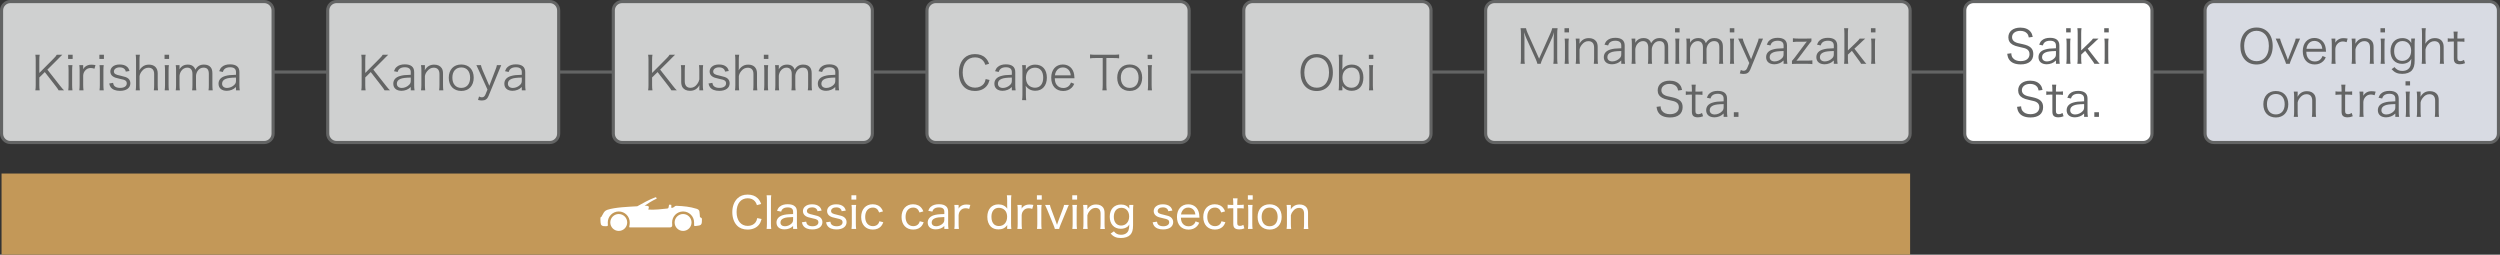 <?xml version="1.0" encoding="utf-8"?>
<!-- Generator: Adobe Illustrator 15.1.0, SVG Export Plug-In . SVG Version: 6.00 Build 0)  -->
<!DOCTYPE svg PUBLIC "-//W3C//DTD SVG 1.1//EN" "http://www.w3.org/Graphics/SVG/1.1/DTD/svg11.dtd">
<svg version="1.1" id="レイヤー_1" xmlns="http://www.w3.org/2000/svg" xmlns:xlink="http://www.w3.org/1999/xlink" x="0px"
	 y="0px" width="801px" height="81.594px" viewBox="0 0 801 81.594" enable-background="new 0 0 801 81.594" xml:space="preserve">
<rect x="0" y="0" width="801" height="81.594" fill="#333333" stroke="none"/>
<g>
	<rect x="0.5" y="55.594" fill="#C39858" width="611.5" height="26"/>
	<g>
		<g>
			<g>
				<path fill="#FFFFFF" d="M242.52,65.725c-0.196-0.603-0.35-0.882-0.644-1.232c-0.532-0.63-1.345-0.967-2.312-0.967
					c-2.199,0-3.558,1.695-3.558,4.413c0,2.717,1.387,4.439,3.558,4.439c1.079,0,1.975-0.406,2.507-1.135
					c0.294-0.406,0.42-0.742,0.546-1.372l1.401,0.294c-0.252,0.869-0.448,1.316-0.813,1.793c-0.784,1.022-2.101,1.597-3.684,1.597
					c-1.387,0-2.549-0.434-3.362-1.274c-0.98-0.994-1.527-2.535-1.527-4.301c0-1.834,0.588-3.39,1.653-4.426
					c0.826-0.799,1.905-1.205,3.25-1.205s2.409,0.379,3.208,1.148c0.533,0.519,0.799,0.967,1.135,1.863L242.52,65.725z"/>
				<path fill="#FFFFFF" d="M247.108,62.56c-0.07,0.518-0.098,0.924-0.098,1.652v7.494c0,0.672,0.028,1.078,0.098,1.652h-1.485
					c0.07-0.546,0.098-0.938,0.098-1.652v-7.494c0-0.742-0.028-1.148-0.098-1.652H247.108z"/>
				<path fill="#FFFFFF" d="M254.11,72.421c-0.532,0.462-0.784,0.63-1.247,0.798c-0.477,0.183-0.995,0.267-1.541,0.267
					c-1.569,0-2.535-0.827-2.535-2.186c0-1.078,0.686-1.919,1.891-2.312c0.84-0.266,1.611-0.364,3.432-0.406v-0.728
					c0-0.953-0.546-1.401-1.737-1.401c-0.756,0-1.317,0.196-1.695,0.589c-0.182,0.195-0.28,0.378-0.406,0.756l-1.303-0.252
					c0.252-0.7,0.462-1.022,0.868-1.345c0.617-0.519,1.471-0.771,2.549-0.771c1.065,0,1.835,0.238,2.339,0.729
					c0.42,0.393,0.603,0.924,0.603,1.695v3.894c0,0.687,0.028,1.022,0.112,1.61h-1.331V72.421z M254.11,69.535
					c-1.597,0.042-2.381,0.14-2.998,0.392c-0.701,0.28-1.051,0.729-1.051,1.373c0,0.729,0.546,1.19,1.429,1.19
					c0.771,0,1.611-0.351,2.157-0.91c0.336-0.351,0.462-0.687,0.462-1.205V69.535z"/>
				<path fill="#FFFFFF" d="M258.294,71.02c0.098,0.519,0.21,0.742,0.476,0.995c0.35,0.308,0.869,0.476,1.555,0.476
					c1.149,0,1.891-0.49,1.891-1.261c0-0.364-0.14-0.658-0.42-0.826c-0.308-0.196-0.532-0.252-1.597-0.49
					c-1.093-0.225-1.569-0.378-2.059-0.687c-0.574-0.364-0.882-0.925-0.882-1.597c0-0.532,0.224-1.037,0.616-1.4
					c0.532-0.519,1.317-0.771,2.311-0.771c0.995,0,1.793,0.253,2.312,0.715c0.378,0.322,0.56,0.658,0.756,1.303l-1.317,0.196
					c-0.084-0.351-0.154-0.519-0.336-0.714c-0.308-0.337-0.785-0.519-1.401-0.519c-0.98,0-1.667,0.476-1.667,1.177
					c0,0.308,0.168,0.588,0.462,0.742c0.322,0.168,0.658,0.28,1.499,0.462c1.289,0.28,1.807,0.462,2.228,0.771
					c0.49,0.364,0.784,0.938,0.784,1.555c0,1.471-1.232,2.367-3.25,2.367c-1.317,0-2.312-0.392-2.857-1.135
					c-0.224-0.308-0.336-0.56-0.477-1.148L258.294,71.02z"/>
				<path fill="#FFFFFF" d="M266.036,71.02c0.098,0.519,0.21,0.742,0.476,0.995c0.35,0.308,0.869,0.476,1.555,0.476
					c1.149,0,1.891-0.49,1.891-1.261c0-0.364-0.14-0.658-0.42-0.826c-0.308-0.196-0.532-0.252-1.597-0.49
					c-1.093-0.225-1.569-0.378-2.059-0.687C265.308,68.862,265,68.302,265,67.63c0-0.532,0.224-1.037,0.616-1.4
					c0.532-0.519,1.317-0.771,2.311-0.771c0.995,0,1.793,0.253,2.312,0.715c0.378,0.322,0.56,0.658,0.756,1.303l-1.317,0.196
					c-0.084-0.351-0.154-0.519-0.336-0.714c-0.308-0.337-0.785-0.519-1.401-0.519c-0.98,0-1.667,0.476-1.667,1.177
					c0,0.308,0.168,0.588,0.462,0.742c0.322,0.168,0.658,0.28,1.499,0.462c1.289,0.28,1.807,0.462,2.227,0.771
					c0.49,0.364,0.784,0.938,0.784,1.555c0,1.471-1.232,2.367-3.25,2.367c-1.317,0-2.312-0.392-2.857-1.135
					c-0.224-0.308-0.336-0.56-0.477-1.148L266.036,71.02z"/>
				<path fill="#FFFFFF" d="M274.352,62.56v1.4h-1.555v-1.4H274.352z M274.31,65.655c-0.07,0.504-0.098,0.91-0.098,1.666v4.385
					c0,0.672,0.028,1.064,0.098,1.652h-1.485c0.07-0.615,0.098-1.008,0.098-1.652v-4.398c0-0.7-0.028-1.162-0.098-1.652H274.31z"/>
				<path fill="#FFFFFF" d="M281.676,68.078c-0.378-1.064-1.037-1.569-2.031-1.569c-1.499,0-2.438,1.163-2.438,2.998
					c0,1.807,0.967,2.955,2.494,2.955c0.771,0,1.401-0.308,1.765-0.868c0.112-0.182,0.182-0.351,0.294-0.7l1.247,0.309
					c-0.196,0.531-0.336,0.798-0.574,1.106c-0.63,0.826-1.583,1.246-2.773,1.246c-2.27,0-3.74-1.568-3.74-4.02
					c0-2.466,1.457-4.091,3.684-4.091c1.219,0,2.199,0.463,2.815,1.345c0.21,0.294,0.336,0.532,0.49,0.938L281.676,68.078z"/>
				<path fill="#FFFFFF" d="M294.612,68.078c-0.378-1.064-1.037-1.569-2.031-1.569c-1.499,0-2.437,1.163-2.437,2.998
					c0,1.807,0.966,2.955,2.493,2.955c0.771,0,1.401-0.308,1.765-0.868c0.112-0.182,0.182-0.351,0.294-0.7l1.247,0.309
					c-0.196,0.531-0.336,0.798-0.574,1.106c-0.63,0.826-1.583,1.246-2.773,1.246c-2.27,0-3.74-1.568-3.74-4.02
					c0-2.466,1.457-4.091,3.684-4.091c1.219,0,2.199,0.463,2.815,1.345c0.21,0.294,0.336,0.532,0.49,0.938L294.612,68.078z"/>
				<path fill="#FFFFFF" d="M302.563,72.421c-0.532,0.462-0.784,0.63-1.247,0.798c-0.477,0.183-0.995,0.267-1.541,0.267
					c-1.569,0-2.535-0.827-2.535-2.186c0-1.078,0.686-1.919,1.891-2.312c0.84-0.266,1.611-0.364,3.432-0.406v-0.728
					c0-0.953-0.546-1.401-1.737-1.401c-0.756,0-1.317,0.196-1.695,0.589c-0.182,0.195-0.28,0.378-0.406,0.756l-1.303-0.252
					c0.252-0.7,0.462-1.022,0.868-1.345c0.617-0.519,1.471-0.771,2.549-0.771c1.065,0,1.835,0.238,2.339,0.729
					c0.42,0.393,0.603,0.924,0.603,1.695v3.894c0,0.687,0.028,1.022,0.112,1.61h-1.331V72.421z M302.563,69.535
					c-1.597,0.042-2.381,0.14-2.998,0.392c-0.701,0.28-1.051,0.729-1.051,1.373c0,0.729,0.546,1.19,1.429,1.19
					c0.771,0,1.611-0.351,2.157-0.91c0.336-0.351,0.462-0.687,0.462-1.205V69.535z"/>
				<path fill="#FFFFFF" d="M310.529,66.93c-0.518-0.169-0.784-0.21-1.148-0.21c-0.729,0-1.289,0.266-1.709,0.798
					c-0.336,0.435-0.462,0.771-0.532,1.415v2.773c0,0.672,0.028,1.078,0.098,1.652h-1.471c0.084-0.686,0.098-1.021,0.098-1.652
					v-4.398c0-0.742-0.028-1.135-0.098-1.652h1.373v0.728c0,0.015,0,0.057,0,0.126c0,0.028,0,0.057,0,0.099
					c-0.014,0.098-0.014,0.126-0.028,0.238c0.238-0.364,0.406-0.575,0.645-0.743c0.476-0.378,1.121-0.574,1.849-0.574
					c0.434,0,0.714,0.028,1.289,0.127L310.529,66.93z"/>
				<path fill="#FFFFFF" d="M322.696,72.729c0-0.168,0.028-0.42,0.042-0.603c-0.714,0.953-1.583,1.373-2.829,1.373
					c-1.023,0-1.849-0.294-2.452-0.883c-0.729-0.729-1.121-1.82-1.121-3.123c0-2.451,1.373-4.007,3.544-4.007
					c1.247,0,2.227,0.477,2.857,1.373c-0.014-0.154-0.014-0.154-0.028-0.392c-0.014-0.099-0.014-0.322-0.014-0.547v-1.695
					c0-0.686-0.028-1.135-0.098-1.666h1.442c-0.07,0.588-0.098,1.021-0.098,1.666v7.438c0,0.729,0.028,1.148,0.098,1.694h-1.345
					V72.729z M317.653,69.45c0,1.107,0.308,1.962,0.854,2.438c0.406,0.351,0.953,0.533,1.541,0.533c1.597,0,2.634-1.178,2.634-2.971
					c0-0.882-0.266-1.652-0.743-2.114c-0.49-0.49-1.163-0.757-1.905-0.757C318.55,66.579,317.653,67.672,317.653,69.45z"/>
				<path fill="#FFFFFF" d="M330.731,66.93c-0.518-0.169-0.784-0.21-1.148-0.21c-0.729,0-1.289,0.266-1.709,0.798
					c-0.336,0.435-0.462,0.771-0.532,1.415v2.773c0,0.672,0.028,1.078,0.098,1.652h-1.471c0.084-0.686,0.098-1.021,0.098-1.652
					v-4.398c0-0.742-0.028-1.135-0.098-1.652h1.373v0.728c0,0.015,0,0.057,0,0.126c0,0.028,0,0.057,0,0.099
					c-0.014,0.098-0.014,0.126-0.028,0.238c0.238-0.364,0.406-0.575,0.645-0.743c0.476-0.378,1.121-0.574,1.849-0.574
					c0.434,0,0.714,0.028,1.289,0.127L330.731,66.93z"/>
				<path fill="#FFFFFF" d="M333.781,62.56v1.4h-1.555v-1.4H333.781z M333.739,65.655c-0.07,0.504-0.098,0.91-0.098,1.666v4.385
					c0,0.672,0.028,1.064,0.098,1.652h-1.485c0.07-0.615,0.098-1.008,0.098-1.652v-4.398c0-0.7-0.028-1.162-0.098-1.652H333.739z"/>
				<path fill="#FFFFFF" d="M336.398,65.655c0.056,0.35,0.196,0.826,0.406,1.358l1.541,4.104c0.084,0.195,0.224,0.63,0.322,0.924
					c0.098-0.336,0.196-0.616,0.308-0.924l1.541-4.104c0.252-0.659,0.35-0.967,0.406-1.358h1.555
					c-0.182,0.336-0.28,0.546-0.672,1.526l-2.017,4.889c-0.308,0.771-0.35,0.882-0.434,1.288h-1.373
					c-0.084-0.35-0.168-0.602-0.448-1.288l-2.003-4.889c-0.224-0.546-0.364-0.854-0.686-1.526H336.398z"/>
				<path fill="#FFFFFF" d="M345.107,62.56v1.4h-1.555v-1.4H345.107z M345.065,65.655c-0.07,0.504-0.098,0.91-0.098,1.666v4.385
					c0,0.672,0.028,1.064,0.098,1.652h-1.485c0.07-0.615,0.098-1.008,0.098-1.652v-4.398c0-0.7-0.028-1.162-0.098-1.652H345.065z"/>
				<path fill="#FFFFFF" d="M347.023,73.358c0.084-0.56,0.112-0.938,0.112-1.652v-4.398c0-0.687-0.028-1.093-0.112-1.652h1.373
					v0.826c0,0.182,0,0.252-0.028,0.602c0.701-1.078,1.583-1.568,2.83-1.568c1.023,0,1.821,0.364,2.283,1.037
					c0.28,0.434,0.42,0.98,0.42,1.723v3.445c0,0.729,0.028,1.163,0.098,1.639h-1.471c0.07-0.588,0.098-0.994,0.098-1.652V68.47
					c0-1.232-0.546-1.862-1.611-1.862c-0.728,0-1.331,0.308-1.905,0.994c-0.378,0.448-0.561,0.784-0.714,1.358v2.746
					c0,0.616,0.028,1.093,0.098,1.652H347.023z"/>
				<path fill="#FFFFFF" d="M356.894,74.115c0.588,0.771,1.289,1.106,2.27,1.106c1.176,0,2.031-0.49,2.395-1.387
					c0.154-0.393,0.252-0.994,0.28-1.919c-0.224,0.364-0.364,0.532-0.603,0.729c-0.546,0.42-1.303,0.658-2.129,0.658
					c-2.171,0-3.544-1.499-3.544-3.866c0-2.381,1.401-3.908,3.614-3.908c1.177,0,2.073,0.448,2.662,1.317
					c-0.028-0.225-0.028-0.322-0.028-0.477v-0.714h1.316c-0.07,0.574-0.098,0.938-0.098,1.624v4.917
					c0,1.484-0.266,2.381-0.896,3.039c-0.602,0.645-1.709,1.023-2.998,1.023c-1.443,0-2.367-0.393-3.292-1.415L356.894,74.115z
					 M359.206,72.267c1.527,0,2.577-1.177,2.577-2.914c0-1.667-0.995-2.773-2.493-2.773c-1.499,0-2.423,1.106-2.423,2.886
					C356.866,71.188,357.763,72.267,359.206,72.267z"/>
				<path fill="#FFFFFF" d="M370.685,71.02c0.098,0.519,0.21,0.742,0.476,0.995c0.35,0.308,0.869,0.476,1.555,0.476
					c1.149,0,1.891-0.49,1.891-1.261c0-0.364-0.14-0.658-0.42-0.826c-0.308-0.196-0.532-0.252-1.597-0.49
					c-1.093-0.225-1.569-0.378-2.059-0.687c-0.574-0.364-0.882-0.925-0.882-1.597c0-0.532,0.224-1.037,0.616-1.4
					c0.532-0.519,1.317-0.771,2.311-0.771c0.995,0,1.793,0.253,2.312,0.715c0.378,0.322,0.56,0.658,0.756,1.303l-1.317,0.196
					c-0.084-0.351-0.154-0.519-0.336-0.714c-0.308-0.337-0.785-0.519-1.401-0.519c-0.98,0-1.667,0.476-1.667,1.177
					c0,0.308,0.168,0.588,0.462,0.742c0.322,0.168,0.658,0.28,1.499,0.462c1.289,0.28,1.807,0.462,2.227,0.771
					c0.49,0.364,0.784,0.938,0.784,1.555c0,1.471-1.232,2.367-3.25,2.367c-1.317,0-2.312-0.392-2.857-1.135
					c-0.224-0.308-0.336-0.56-0.477-1.148L370.685,71.02z"/>
				<path fill="#FFFFFF" d="M378.356,69.745c0.056,0.91,0.196,1.373,0.561,1.863c0.434,0.588,1.092,0.896,1.905,0.896
					c0.743,0,1.359-0.267,1.793-0.771c0.21-0.224,0.308-0.405,0.448-0.812l1.177,0.434c-0.266,0.589-0.448,0.869-0.785,1.19
					c-0.672,0.673-1.569,1.023-2.647,1.023c-2.269,0-3.712-1.569-3.712-4.063c0-2.451,1.429-4.049,3.614-4.049
					c1.891,0,3.222,1.191,3.501,3.152c0.028,0.141,0.056,0.434,0.098,1.135H378.356z M382.993,68.723
					c-0.084-0.729-0.294-1.205-0.701-1.611c-0.42-0.406-0.952-0.603-1.611-0.603c-0.826,0-1.513,0.406-1.933,1.148
					c-0.196,0.337-0.266,0.561-0.35,1.065H382.993z"/>
				<path fill="#FFFFFF" d="M391.28,68.078c-0.378-1.064-1.037-1.569-2.031-1.569c-1.499,0-2.438,1.163-2.438,2.998
					c0,1.807,0.967,2.955,2.494,2.955c0.771,0,1.401-0.308,1.765-0.868c0.112-0.182,0.182-0.351,0.294-0.7l1.247,0.309
					c-0.196,0.531-0.336,0.798-0.574,1.106c-0.63,0.826-1.583,1.246-2.773,1.246c-2.27,0-3.74-1.568-3.74-4.02
					c0-2.466,1.457-4.091,3.684-4.091c1.219,0,2.199,0.463,2.815,1.345c0.21,0.294,0.336,0.532,0.49,0.938L391.28,68.078z"/>
				<path fill="#FFFFFF" d="M396.515,63.554c-0.056,0.448-0.098,0.994-0.098,1.597v0.505h0.644c0.659,0,0.967-0.015,1.429-0.084
					v1.232c-0.448-0.07-0.771-0.084-1.415-0.084h-0.658v4.706c0,0.406,0.056,0.603,0.196,0.742c0.14,0.126,0.378,0.21,0.672,0.21
					c0.378,0,0.659-0.084,1.093-0.336l0.308,1.135c-0.588,0.238-1.037,0.322-1.625,0.322c-0.672,0-1.176-0.154-1.484-0.435
					c-0.309-0.294-0.435-0.714-0.435-1.429V66.72h-0.56c-0.49,0-0.798,0.027-1.247,0.084v-1.232c0.392,0.069,0.672,0.084,1.26,0.084
					h0.546V65.15c0-0.561-0.042-1.12-0.098-1.597H396.515z"/>
				<path fill="#FFFFFF" d="M401.372,62.56v1.4h-1.555v-1.4H401.372z M401.33,65.655c-0.07,0.504-0.098,0.91-0.098,1.666v4.385
					c0,0.672,0.028,1.064,0.098,1.652h-1.485c0.07-0.615,0.098-1.008,0.098-1.652v-4.398c0-0.7-0.028-1.162-0.098-1.652H401.33z"/>
				<path fill="#FFFFFF" d="M402.938,69.507c0-2.465,1.499-4.049,3.852-4.049c2.354,0,3.853,1.569,3.853,4.035
					c0,2.465-1.513,4.062-3.823,4.062C404.438,73.555,402.938,71.986,402.938,69.507z M404.228,69.493
					c0,1.849,0.98,2.997,2.563,2.997c1.598,0,2.564-1.12,2.564-2.97c0-1.863-0.967-3.012-2.535-3.012
					C405.222,66.509,404.228,67.644,404.228,69.493z"/>
				<path fill="#FFFFFF" d="M412.22,73.358c0.085-0.56,0.113-0.938,0.113-1.652v-4.398c0-0.687-0.028-1.093-0.113-1.652h1.373v0.826
					c0,0.182,0,0.252-0.027,0.602c0.7-1.078,1.582-1.568,2.829-1.568c1.022,0,1.821,0.364,2.283,1.037
					c0.28,0.434,0.421,0.98,0.421,1.723v3.445c0,0.729,0.027,1.163,0.098,1.639h-1.471c0.07-0.588,0.098-0.994,0.098-1.652V68.47
					c0-1.232-0.546-1.862-1.611-1.862c-0.728,0-1.33,0.308-1.904,0.994c-0.379,0.448-0.561,0.784-0.715,1.358v2.746
					c0,0.616,0.028,1.093,0.099,1.652H412.22z"/>
			</g>
		</g>
		<path fill-rule="evenodd" clip-rule="evenodd" fill="#FFFFFF" d="M222.998,72.399c0.239-0.025,0.48-0.059,0.712-0.098
			c0.385-0.064,0.687-0.152,0.813-0.27c0.291-0.27,0.357-0.66,0.362-1.24c0.005-0.482,0.116-0.891-0.292-1.057
			c-0.158-0.066-0.328-0.131-0.334-0.209c-0.051-0.912-0.068-0.822-0.166-1.756c-0.041-0.389-0.362-0.705-0.871-0.865
			c-2.227-0.693-4.105-0.861-6.512-0.961c-0.475-0.02-0.568,0.352-1.047,0.551c-0.486,0.203-0.583,0.158-0.578-0.119
			c0.004-0.21,0.008-0.418,0.01-0.627c0.002-0.074-0.046-0.129-0.121-0.137c-0.161-0.016-0.32-0.029-0.48-0.043
			c-0.072-0.006-0.129,0.063-0.143,0.135c-0.033,0.184-0.066,0.367-0.1,0.551c-0.066,0.371-0.133,0.521-0.504,0.566
			c-1.697,0.203-3.935,0.428-5.646,0.344c-0.5-0.023-0.408,0.047-0.288-0.367c0.036-0.131,0.079-0.281,0.086-0.408
			c0.028-0.471-0.831-0.506-1.362-0.471c0.77-0.574,2.391-1.584,3.666-2.184c0.174-0.082,0.275-0.088,0.162-0.264
			c-0.037-0.061-0.073-0.119-0.11-0.178c-0.083-0.131-0.185-0.107-0.322-0.057c-2.093,0.771-4,1.902-5.75,2.855
			c-2.485,0.15-7.079,0.291-9.595,1.133c-0.795,0.268-1.121,0.826-1.371,1.311c-0.272,0.527-0.402,0.65-0.526,0.951
			c-0.199,0.016-0.206,0.076-0.269,0.193c-0.059,0.107-0.052,0.539-0.047,0.705c0.006,0.252,0.023,0.627,0.045,0.869
			c0.045,0.508,0.129,0.791,0.388,0.984c0.147,0.111,0.386,0.211,0.593,0.219l0.818,0.025c0.504-0.072,0.588-0.006,0.53-0.652
			c-0.016-0.18-0.022-0.367-0.022-0.551c0-1.945,1.576-3.521,3.521-3.521c1.948,0,3.523,1.576,3.523,3.521
			c0,0.375-0.026,0.738-0.104,1.078c-0.135,0.59-0.049,0.484,0.443,0.516h12.604c0.446-0.088,0.722-0.246,0.659-0.842
			c-0.027-0.242-0.033-0.494-0.033-0.752c0-1.945,1.576-3.521,3.521-3.521s3.523,1.576,3.523,3.521c0,0.203,0.006,0.404,0.002,0.598
			C222.376,72.431,222.39,72.472,222.998,72.399L222.998,72.399z M198.246,68.571c1.498,0,2.711,1.213,2.711,2.709
			s-1.213,2.709-2.711,2.709c-1.494,0-2.709-1.213-2.709-2.709S196.752,68.571,198.246,68.571L198.246,68.571z M218.86,68.571
			c1.497,0,2.709,1.213,2.709,2.709s-1.212,2.709-2.709,2.709c-1.496,0-2.71-1.213-2.71-2.709S217.364,68.571,218.86,68.571
			L218.86,68.571z"/>
	</g>
</g>
<line fill="none" stroke="#636464" stroke-miterlimit="10" x1="26.961" y1="23.08" x2="780.886" y2="23.08"/>
<g>
	<g>
		<path fill="#CFD0D0" d="M458.5,42.826c0,1.56-1.275,2.835-2.835,2.835h-54.33c-1.56,0-2.835-1.275-2.835-2.835V3.335
			c0-1.56,1.275-2.835,2.835-2.835h54.33c1.56,0,2.835,1.275,2.835,2.835V42.826z"/>
		<path fill="none" stroke="#636464" stroke-miterlimit="10" d="M458.5,42.826c0,1.56-1.275,2.835-2.835,2.835h-54.33
			c-1.56,0-2.835-1.275-2.835-2.835V3.335c0-1.56,1.275-2.835,2.835-2.835h54.33c1.56,0,2.835,1.275,2.835,2.835V42.826z"/>
	</g>
	<g>
		<g>
			<path fill="#636464" d="M427.052,23.243c0,3.615-2.024,5.925-5.189,5.925c-3.164,0-5.175-2.31-5.175-5.925
				c0-3.6,2.04-5.925,5.19-5.925C425.042,17.318,427.052,19.628,427.052,23.243z M424.487,27.083c0.855-0.84,1.335-2.235,1.335-3.84
				c0-1.65-0.45-2.97-1.319-3.84c-0.69-0.675-1.59-1.035-2.625-1.035c-2.4,0-3.975,1.92-3.975,4.86c0,2.939,1.59,4.875,3.989,4.875
				C422.927,28.103,423.813,27.758,424.487,27.083z"/>
			<path fill="#636464" d="M428.897,28.943c0.075-0.57,0.105-1.005,0.105-1.725v-7.979c0-0.63-0.03-1.11-0.105-1.695h1.32
				c-0.075,0.555-0.105,0.99-0.105,1.71v2.025c0,0.405-0.015,0.675-0.061,1.065c0.705-1.11,1.726-1.65,3.09-1.65
				c2.311,0,3.69,1.56,3.69,4.17c0,2.64-1.409,4.229-3.749,4.229c-0.945,0-1.636-0.24-2.326-0.81c-0.33-0.255-0.465-0.42-0.705-0.78
				c0.031,0.285,0.046,0.405,0.046,0.6v0.84H428.897z M433.052,21.653c-1.77,0-2.939,1.29-2.939,3.21
				c0,1.935,1.17,3.255,2.895,3.255c1.68,0,2.67-1.215,2.67-3.27C435.677,22.823,434.718,21.653,433.052,21.653z"/>
			<path fill="#636464" d="M440.027,17.543v1.335h-1.455v-1.335H440.027z M439.968,20.858c-0.075,0.525-0.105,0.945-0.105,1.695
				v4.695c0,0.69,0.03,1.11,0.105,1.695h-1.351c0.075-0.645,0.105-1.065,0.105-1.695v-4.695c0-0.72-0.03-1.17-0.105-1.695H439.968z"
				/>
		</g>
	</g>
</g>
<g>
	<g>
		<path fill="#FFFFFF" d="M689.5,42.826c0,1.56-1.275,2.835-2.835,2.835h-54.33c-1.56,0-2.835-1.275-2.835-2.835V3.335
			c0-1.56,1.275-2.835,2.835-2.835h54.33c1.56,0,2.835,1.275,2.835,2.835V42.826z"/>
		<path fill="none" stroke="#636464" stroke-miterlimit="10" d="M689.5,42.826c0,1.56-1.275,2.835-2.835,2.835h-54.33
			c-1.56,0-2.835-1.275-2.835-2.835V3.335c0-1.56,1.275-2.835,2.835-2.835h54.33c1.56,0,2.835,1.275,2.835,2.835V42.826z"/>
	</g>
	<g>
		<g>
			<path fill="#636464" d="M650.028,11.998c-0.121-0.6-0.24-0.899-0.525-1.245c-0.48-0.57-1.245-0.87-2.221-0.87
				c-1.545,0-2.624,0.825-2.624,2.04c0,0.78,0.42,1.335,1.305,1.695c0.405,0.165,0.42,0.165,2.146,0.54
				c2.399,0.51,3.359,1.425,3.359,3.165c0,2.115-1.455,3.314-4.035,3.314c-1.68,0-2.925-0.495-3.615-1.425
				c-0.389-0.525-0.555-0.99-0.704-1.979l1.305-0.165c0.045,0.72,0.149,1.08,0.465,1.484c0.495,0.66,1.396,1.035,2.505,1.035
				c1.785,0,2.865-0.84,2.865-2.235c0-0.735-0.301-1.29-0.87-1.605c-0.495-0.285-0.66-0.33-2.476-0.735
				c-0.944-0.195-1.529-0.405-2.039-0.69c-0.93-0.525-1.395-1.32-1.395-2.37c0-1.89,1.514-3.104,3.84-3.104
				c1.484,0,2.639,0.479,3.314,1.38c0.345,0.45,0.494,0.825,0.66,1.59L650.028,11.998z"/>
			<path fill="#636464" d="M658.728,19.378c-0.585,0.525-0.87,0.72-1.38,0.915c-0.511,0.195-1.05,0.3-1.56,0.3
				c-1.65,0-2.655-0.854-2.655-2.28c0-1.2,0.75-2.07,2.146-2.46c0.885-0.255,1.604-0.345,3.449-0.39v-0.87
				c0-1.02-0.645-1.545-1.891-1.545c-0.824,0-1.439,0.21-1.859,0.645c-0.195,0.21-0.314,0.42-0.465,0.87l-1.17-0.255
				c0.27-0.69,0.465-1.005,0.84-1.335c0.615-0.57,1.516-0.855,2.641-0.855c1.979,0,2.999,0.84,2.999,2.46v4.215
				c0,0.675,0.03,1.05,0.12,1.65h-1.215V19.378z M658.728,16.348c-1.785,0.045-2.641,0.15-3.314,0.435
				c-0.766,0.315-1.141,0.825-1.141,1.545c0,0.825,0.615,1.35,1.59,1.35c0.87,0,1.815-0.42,2.4-1.064
				c0.345-0.375,0.465-0.69,0.465-1.29V16.348z"/>
			<path fill="#636464" d="M663.452,9.043v1.335h-1.455V9.043H663.452z M663.393,12.358c-0.075,0.525-0.104,0.945-0.104,1.695v4.695
				c0,0.69,0.029,1.11,0.104,1.695h-1.351c0.076-0.645,0.105-1.065,0.105-1.695v-4.695c0-0.72-0.029-1.17-0.105-1.695H663.393z"/>
			<path fill="#636464" d="M666.917,9.043c-0.074,0.54-0.104,0.93-0.104,1.695v5.43l2.715-2.625c0.646-0.615,0.854-0.87,1.065-1.185
				h1.785c-0.211,0.195-0.211,0.195-0.615,0.555c-0.15,0.135-0.33,0.3-0.541,0.51c-0.135,0.12-0.209,0.21-0.239,0.24l-2.085,1.935
				l2.535,3.27c0.899,1.155,0.975,1.245,1.305,1.575h-1.71c-0.165-0.36-0.194-0.42-0.944-1.425l-1.996-2.73l-1.274,1.215v1.26
				c0,0.675,0.03,1.155,0.104,1.68h-1.334c0.074-0.54,0.104-0.975,0.104-1.695v-8.01c0-0.75-0.03-1.155-0.104-1.695H666.917z"/>
			<path fill="#636464" d="M675.647,9.043v1.335h-1.455V9.043H675.647z M675.587,12.358c-0.074,0.525-0.104,0.945-0.104,1.695v4.695
				c0,0.69,0.03,1.11,0.104,1.695h-1.35c0.075-0.645,0.105-1.065,0.105-1.695v-4.695c0-0.72-0.03-1.17-0.105-1.695H675.587z"/>
			<path fill="#636464" d="M653.171,28.998c-0.121-0.6-0.24-0.899-0.525-1.245c-0.48-0.57-1.245-0.87-2.221-0.87
				c-1.545,0-2.624,0.825-2.624,2.04c0,0.78,0.42,1.335,1.305,1.695c0.405,0.165,0.42,0.165,2.146,0.54
				c2.399,0.51,3.359,1.425,3.359,3.165c0,2.115-1.455,3.314-4.035,3.314c-1.68,0-2.925-0.495-3.615-1.425
				c-0.389-0.525-0.555-0.99-0.704-1.979l1.305-0.165c0.045,0.72,0.149,1.08,0.465,1.484c0.495,0.66,1.396,1.035,2.505,1.035
				c1.785,0,2.865-0.84,2.865-2.235c0-0.735-0.301-1.29-0.87-1.605c-0.495-0.285-0.66-0.33-2.476-0.735
				c-0.944-0.195-1.529-0.405-2.039-0.69c-0.93-0.525-1.395-1.32-1.395-2.37c0-1.89,1.514-3.104,3.84-3.104
				c1.484,0,2.639,0.479,3.314,1.38c0.345,0.45,0.494,0.825,0.66,1.59L653.171,28.998z"/>
			<path fill="#636464" d="M658.825,27.123c-0.075,0.48-0.105,1.021-0.105,1.665v0.57h0.721c0.689,0,1.005-0.015,1.529-0.09v1.14
				c-0.479-0.075-0.854-0.09-1.529-0.09h-0.721v5.22c0,0.435,0.061,0.66,0.195,0.795c0.165,0.165,0.42,0.255,0.735,0.255
				c0.39,0,0.69-0.09,1.185-0.39l0.33,1.05c-0.615,0.255-1.08,0.345-1.695,0.345c-0.66,0-1.17-0.165-1.47-0.465
				s-0.42-0.735-0.42-1.44v-5.37h-0.6c-0.511,0-0.854,0.03-1.351,0.09v-1.14c0.42,0.075,0.721,0.09,1.351,0.09h0.6v-0.57
				c0-0.6-0.03-1.17-0.104-1.665H658.825z"/>
			<path fill="#636464" d="M667.75,36.378c-0.585,0.525-0.87,0.72-1.38,0.915s-1.051,0.3-1.561,0.3c-1.649,0-2.654-0.854-2.654-2.28
				c0-1.2,0.75-2.07,2.145-2.46c0.885-0.255,1.605-0.345,3.45-0.39v-0.87c0-1.02-0.646-1.545-1.89-1.545
				c-0.825,0-1.44,0.21-1.86,0.645c-0.194,0.21-0.315,0.42-0.465,0.87l-1.17-0.255c0.271-0.69,0.465-1.005,0.84-1.335
				c0.615-0.57,1.515-0.855,2.64-0.855c1.98,0,3,0.84,3,2.46v4.215c0,0.675,0.03,1.05,0.12,1.65h-1.215V36.378z M667.75,33.348
				c-1.785,0.045-2.64,0.15-3.315,0.435c-0.765,0.315-1.14,0.825-1.14,1.545c0,0.825,0.615,1.35,1.591,1.35
				c0.869,0,1.814-0.42,2.399-1.064c0.345-0.375,0.465-0.69,0.465-1.29V33.348z"/>
			<path fill="#636464" d="M672.505,35.958v1.485h-1.484v-1.485H672.505z"/>
		</g>
	</g>
</g>
<g>
	<g>
		<path fill="#CFD0D0" d="M179,42.825c0,1.56-1.275,2.835-2.835,2.835h-68.33c-1.56,0-2.835-1.275-2.835-2.835V3.335
			c0-1.56,1.275-2.835,2.835-2.835h68.33c1.56,0,2.835,1.275,2.835,2.835V42.825z"/>
		<path fill="none" stroke="#636464" stroke-miterlimit="10" d="M179,42.825c0,1.56-1.275,2.835-2.835,2.835h-68.33
			c-1.56,0-2.835-1.275-2.835-2.835V3.335c0-1.56,1.275-2.835,2.835-2.835h68.33c1.56,0,2.835,1.275,2.835,2.835V42.825z"/>
	</g>
	<g>
		<g>
			<path fill="#636464" d="M123.535,27.308c0.855,1.08,1.005,1.245,1.41,1.635h-1.74c-0.21-0.375-0.465-0.765-0.885-1.29l-3.54-4.56
				l-1.755,1.725v2.444c0,0.75,0.03,1.155,0.12,1.68h-1.395c0.09-0.48,0.12-0.99,0.12-1.68v-8.039c0-0.69-0.03-1.125-0.12-1.68
				h1.395c-0.09,0.48-0.12,0.945-0.12,1.68v4.154l4.56-4.59c0.57-0.569,0.825-0.87,1.035-1.245h1.77
				c-0.27,0.255-0.27,0.255-0.39,0.375c-0.24,0.24-0.465,0.45-0.66,0.66c-0.27,0.285-0.45,0.465-0.495,0.51l-3.24,3.225
				L123.535,27.308z"/>
			<path fill="#636464" d="M131.605,27.878c-0.585,0.525-0.87,0.72-1.38,0.915c-0.51,0.195-1.05,0.3-1.56,0.3
				c-1.65,0-2.655-0.854-2.655-2.28c0-1.2,0.75-2.07,2.145-2.46c0.885-0.255,1.604-0.345,3.45-0.39v-0.87
				c0-1.02-0.645-1.545-1.89-1.545c-0.825,0-1.44,0.21-1.86,0.645c-0.195,0.21-0.315,0.42-0.465,0.87l-1.17-0.255
				c0.27-0.69,0.465-1.005,0.84-1.335c0.615-0.57,1.515-0.855,2.64-0.855c1.979,0,3,0.84,3,2.46v4.215c0,0.675,0.03,1.05,0.12,1.65
				h-1.215V27.878z M131.605,24.848c-1.785,0.045-2.64,0.15-3.315,0.435c-0.765,0.315-1.14,0.825-1.14,1.545
				c0,0.825,0.615,1.35,1.59,1.35c0.87,0,1.815-0.42,2.4-1.064c0.345-0.375,0.465-0.69,0.465-1.29V24.848z"/>
			<path fill="#636464" d="M134.89,28.943c0.09-0.57,0.12-0.975,0.12-1.695v-4.695c0-0.675-0.03-1.095-0.12-1.695h1.245v1.02
				c0,0.181,0,0.3-0.045,0.646c0.705-1.23,1.68-1.815,3.03-1.815c1.08,0,1.92,0.391,2.4,1.125c0.285,0.436,0.42,0.99,0.42,1.725
				v3.705c0,0.766,0.03,1.186,0.105,1.68h-1.35c0.075-0.585,0.105-1.035,0.105-1.695v-3.495c0-1.35-0.645-2.069-1.83-2.069
				c-0.84,0-1.515,0.375-2.145,1.185c-0.39,0.51-0.57,0.885-0.69,1.485v2.895c0,0.66,0.03,1.11,0.105,1.695H134.89z"/>
			<path fill="#636464" d="M143.785,24.908c0-2.595,1.56-4.245,4.005-4.245s3.99,1.65,3.99,4.23c0,2.565-1.56,4.245-3.975,4.245
				C145.345,29.138,143.785,27.503,143.785,24.908z M144.94,24.878c0,2.04,1.095,3.285,2.85,3.285s2.835-1.245,2.835-3.27
				s-1.08-3.285-2.805-3.285C146.035,21.608,144.94,22.854,144.94,24.878z"/>
			<path fill="#636464" d="M153.445,22.613c-0.675-1.485-0.675-1.485-0.825-1.755h1.47c0.075,0.42,0.27,1.02,0.51,1.59l2.175,5.04
				l1.935-5.04c0.3-0.765,0.435-1.17,0.495-1.59h1.395c-0.09,0.225-0.345,0.81-0.735,1.755l-3.36,8.189
				c-0.39,0.96-1.05,1.395-2.115,1.395c-0.33,0-0.66-0.045-1.23-0.165l0.315-1.11c0.42,0.195,0.63,0.255,0.915,0.255
				c0.51,0,0.87-0.27,1.11-0.825l0.69-1.65L153.445,22.613z"/>
			<path fill="#636464" d="M167.185,27.878c-0.585,0.525-0.87,0.72-1.38,0.915c-0.51,0.195-1.05,0.3-1.56,0.3
				c-1.65,0-2.655-0.854-2.655-2.28c0-1.2,0.75-2.07,2.145-2.46c0.885-0.255,1.605-0.345,3.45-0.39v-0.87
				c0-1.02-0.645-1.545-1.89-1.545c-0.825,0-1.44,0.21-1.86,0.645c-0.195,0.21-0.315,0.42-0.465,0.87l-1.17-0.255
				c0.27-0.69,0.465-1.005,0.84-1.335c0.615-0.57,1.515-0.855,2.64-0.855c1.98,0,3,0.84,3,2.46v4.215c0,0.675,0.03,1.05,0.12,1.65
				h-1.215V27.878z M167.185,24.848c-1.785,0.045-2.64,0.15-3.315,0.435c-0.765,0.315-1.14,0.825-1.14,1.545
				c0,0.825,0.615,1.35,1.59,1.35c0.87,0,1.815-0.42,2.4-1.064c0.345-0.375,0.465-0.69,0.465-1.29V24.848z"/>
		</g>
	</g>
</g>
<g>
	<g>
		<path fill="#CFD0D0" d="M381,42.826c0,1.56-1.275,2.835-2.835,2.835h-78.33c-1.56,0-2.835-1.275-2.835-2.835V3.335
			c0-1.56,1.275-2.835,2.835-2.835h78.33c1.56,0,2.835,1.275,2.835,2.835V42.826z"/>
		<path fill="none" stroke="#636464" stroke-miterlimit="10" d="M381,42.826c0,1.56-1.275,2.835-2.835,2.835h-78.33
			c-1.56,0-2.835-1.275-2.835-2.835V3.335c0-1.56,1.275-2.835,2.835-2.835h78.33c1.56,0,2.835,1.275,2.835,2.835V42.826z"/>
	</g>
	<g>
		<g>
			<path fill="#636464" d="M315.704,20.783c-0.225-0.645-0.39-0.96-0.705-1.32c-0.6-0.705-1.5-1.08-2.595-1.08
				c-2.43,0-3.959,1.86-3.959,4.845c0,2.97,1.545,4.859,3.959,4.859c1.185,0,2.19-0.45,2.805-1.26c0.315-0.435,0.465-0.81,0.6-1.5
				l1.245,0.3c-0.255,0.885-0.45,1.305-0.81,1.785c-0.84,1.125-2.205,1.74-3.885,1.74c-1.44,0-2.655-0.45-3.51-1.32
				c-1.05-1.05-1.62-2.685-1.62-4.56c0-1.935,0.6-3.57,1.71-4.665c0.87-0.84,2.01-1.275,3.435-1.275c1.41,0,2.55,0.405,3.36,1.215
				c0.525,0.51,0.81,0.96,1.17,1.89L315.704,20.783z"/>
			<path fill="#636464" d="M324.194,27.878c-0.585,0.525-0.87,0.72-1.38,0.915c-0.51,0.195-1.05,0.3-1.56,0.3
				c-1.65,0-2.655-0.854-2.655-2.28c0-1.2,0.75-2.07,2.145-2.46c0.885-0.255,1.605-0.345,3.45-0.39v-0.87
				c0-1.02-0.645-1.545-1.89-1.545c-0.825,0-1.44,0.21-1.86,0.645c-0.195,0.21-0.315,0.42-0.465,0.87l-1.17-0.255
				c0.27-0.69,0.465-1.005,0.84-1.335c0.615-0.57,1.515-0.855,2.64-0.855c1.98,0,3,0.84,3,2.46v4.215c0,0.675,0.03,1.05,0.12,1.65
				h-1.215V27.878z M324.194,24.848c-1.785,0.045-2.64,0.15-3.315,0.435c-0.765,0.315-1.14,0.825-1.14,1.545
				c0,0.825,0.615,1.35,1.59,1.35c0.87,0,1.815-0.42,2.4-1.064c0.345-0.375,0.465-0.69,0.465-1.29V24.848z"/>
			<path fill="#636464" d="M327.479,32.093c0.075-0.585,0.105-1.065,0.105-1.68v-7.83c0-0.72-0.03-1.155-0.105-1.725h1.2v0.855
				c0,0.195-0.015,0.36-0.045,0.615c0.675-1.065,1.725-1.62,3.06-1.62c2.31,0,3.72,1.575,3.72,4.185c0,2.55-1.44,4.185-3.69,4.185
				c-1.32,0-2.385-0.555-3.09-1.59c0.045,0.42,0.06,0.645,0.06,1.05v1.86c0,0.705,0.03,1.14,0.105,1.695H327.479z M334.244,24.893
				c0-2.04-0.96-3.209-2.64-3.209c-1.725,0-2.895,1.29-2.895,3.225c0,0.975,0.315,1.875,0.855,2.4
				c0.525,0.51,1.275,0.795,2.055,0.795C333.254,28.103,334.244,26.888,334.244,24.893z"/>
			<path fill="#636464" d="M337.949,25.073c0.045,1.005,0.195,1.56,0.6,2.1c0.48,0.66,1.215,1.02,2.115,1.02
				c1.215,0,2.055-0.6,2.475-1.755l1.05,0.42c-0.285,0.63-0.48,0.899-0.825,1.245c-0.705,0.69-1.62,1.05-2.715,1.05
				c-2.355,0-3.84-1.65-3.84-4.245c0-2.565,1.47-4.245,3.72-4.245c1.935,0,3.33,1.245,3.63,3.255
				c0.015,0.165,0.075,0.75,0.105,1.155H337.949z M343.064,24.128c-0.09-0.84-0.315-1.38-0.795-1.845
				c-0.465-0.45-1.05-0.675-1.77-0.675c-0.915,0-1.68,0.465-2.13,1.305c-0.21,0.375-0.285,0.645-0.375,1.215H343.064z"/>
			<path fill="#636464" d="M354.479,27.248c0,0.735,0.03,1.155,0.12,1.695h-1.41c0.09-0.465,0.12-0.99,0.12-1.695v-8.655h-2.34
				c-0.765,0-1.23,0.03-1.725,0.105v-1.26c0.525,0.075,0.915,0.105,1.71,0.105h5.85c0.87,0,1.275-0.03,1.77-0.105v1.26
				c-0.495-0.075-0.93-0.105-1.77-0.105h-2.325V27.248z"/>
			<path fill="#636464" d="M357.959,24.908c0-2.595,1.56-4.245,4.005-4.245s3.99,1.65,3.99,4.23c0,2.565-1.56,4.245-3.975,4.245
				C359.519,29.138,357.959,27.503,357.959,24.908z M359.114,24.878c0,2.04,1.095,3.285,2.85,3.285s2.835-1.245,2.835-3.27
				s-1.08-3.285-2.805-3.285C360.209,21.608,359.114,22.854,359.114,24.878z"/>
			<path fill="#636464" d="M369.149,17.543v1.335h-1.455v-1.335H369.149z M369.089,20.858c-0.075,0.525-0.105,0.945-0.105,1.695
				v4.695c0,0.69,0.03,1.11,0.105,1.695h-1.35c0.075-0.645,0.105-1.065,0.105-1.695v-4.695c0-0.72-0.03-1.17-0.105-1.695H369.089z"
				/>
		</g>
	</g>
</g>
<g>
	<g>
		<path fill="#CFD0D0" d="M612,42.825c0,1.56-1.275,2.835-2.835,2.835h-130.33c-1.56,0-2.835-1.275-2.835-2.835V3.335
			c0-1.56,1.275-2.835,2.835-2.835h130.33c1.56,0,2.835,1.275,2.835,2.835V42.825z"/>
		<path fill="none" stroke="#636464" stroke-miterlimit="10" d="M612,42.825c0,1.56-1.275,2.835-2.835,2.835h-130.33
			c-1.56,0-2.835-1.275-2.835-2.835V3.335c0-1.56,1.275-2.835,2.835-2.835h130.33c1.56,0,2.835,1.275,2.835,2.835V42.825z"/>
	</g>
	<g>
		<g>
			<path fill="#636464" d="M489.004,12.178c-0.225-0.48-0.39-0.945-0.675-1.86c0.045,0.645,0.105,1.575,0.105,1.935v6.419
				c0,0.795,0.029,1.26,0.119,1.77h-1.365c0.091-0.555,0.121-0.99,0.121-1.77v-7.845c0-0.75-0.03-1.229-0.121-1.785h1.74
				c0.09,0.45,0.271,0.99,0.495,1.485l3.705,8.265l3.69-8.265c0.254-0.585,0.42-1.05,0.51-1.485h1.725
				c-0.09,0.57-0.12,1.005-0.12,1.785v7.845c0,0.825,0.03,1.23,0.12,1.77h-1.365c0.09-0.51,0.12-1.05,0.12-1.77v-6.51
				c0-0.42,0.045-1.229,0.104-1.845c-0.149,0.615-0.359,1.215-0.645,1.83l-3.06,6.734c-0.3,0.675-0.45,1.065-0.57,1.56h-1.065
				c-0.074-0.39-0.254-0.9-0.555-1.575L489.004,12.178z"/>
			<path fill="#636464" d="M502.714,9.043v1.335h-1.455V9.043H502.714z M502.653,12.358c-0.074,0.525-0.104,0.945-0.104,1.695v4.695
				c0,0.69,0.03,1.11,0.104,1.695h-1.35c0.075-0.645,0.105-1.065,0.105-1.695v-4.695c0-0.72-0.03-1.17-0.105-1.695H502.653z"/>
			<path fill="#636464" d="M504.844,20.443c0.09-0.57,0.12-0.975,0.12-1.695v-4.695c0-0.675-0.03-1.095-0.12-1.695h1.245v1.02
				c0,0.181,0,0.3-0.045,0.646c0.705-1.23,1.68-1.815,3.029-1.815c1.08,0,1.92,0.391,2.4,1.125c0.285,0.436,0.42,0.99,0.42,1.725
				v3.705c0,0.766,0.029,1.186,0.105,1.68h-1.351c0.075-0.585,0.104-1.035,0.104-1.695v-3.495c0-1.35-0.645-2.069-1.829-2.069
				c-0.841,0-1.515,0.375-2.146,1.185c-0.39,0.51-0.57,0.885-0.689,1.485v2.895c0,0.66,0.029,1.11,0.105,1.695H504.844z"/>
			<path fill="#636464" d="M519.454,19.378c-0.586,0.525-0.871,0.72-1.381,0.915s-1.05,0.3-1.56,0.3
				c-1.649,0-2.655-0.854-2.655-2.28c0-1.2,0.75-2.07,2.146-2.46c0.885-0.255,1.604-0.345,3.45-0.39v-0.87
				c0-1.02-0.646-1.545-1.891-1.545c-0.824,0-1.439,0.21-1.859,0.645c-0.195,0.21-0.315,0.42-0.465,0.87l-1.17-0.255
				c0.27-0.69,0.465-1.005,0.84-1.335c0.615-0.57,1.515-0.855,2.64-0.855c1.979,0,2.999,0.84,2.999,2.46v4.215
				c0,0.675,0.031,1.05,0.121,1.65h-1.215V19.378z M519.454,16.348c-1.785,0.045-2.641,0.15-3.315,0.435
				c-0.765,0.315-1.14,0.825-1.14,1.545c0,0.825,0.615,1.35,1.59,1.35c0.869,0,1.814-0.42,2.4-1.064
				c0.344-0.375,0.465-0.69,0.465-1.29V16.348z"/>
			<path fill="#636464" d="M522.739,20.443c0.074-0.54,0.104-0.99,0.104-1.695v-4.695c0-0.75-0.03-1.155-0.104-1.695h1.215v0.825
				c0,0.075-0.016,0.255-0.03,0.54c0.135-0.255,0.271-0.435,0.569-0.75c0.511-0.51,1.246-0.78,2.115-0.78
				c0.855,0,1.485,0.255,1.936,0.765c0.225,0.24,0.314,0.42,0.465,0.87c0.705-1.155,1.515-1.635,2.774-1.635
				c0.99,0,1.74,0.315,2.19,0.915c0.359,0.479,0.51,1.065,0.51,1.95v3.705c0,0.75,0.029,1.155,0.105,1.68h-1.351
				c0.09-0.555,0.104-0.9,0.104-1.695v-3.54c0-1.425-0.524-2.04-1.725-2.04c-0.75,0-1.455,0.405-1.89,1.095
				c-0.285,0.435-0.495,1.095-0.495,1.545v2.955c0,0.75,0.03,1.17,0.105,1.68h-1.35c0.074-0.54,0.104-0.93,0.104-1.695v-3.54
				c0-1.32-0.601-2.04-1.681-2.04c-0.779,0-1.5,0.42-1.965,1.14c-0.27,0.405-0.494,1.11-0.494,1.5v2.94
				c0,0.69,0.029,1.095,0.104,1.695H522.739z"/>
			<path fill="#636464" d="M538.144,9.043v1.335h-1.455V9.043H538.144z M538.083,12.358c-0.074,0.525-0.104,0.945-0.104,1.695v4.695
				c0,0.69,0.03,1.11,0.104,1.695h-1.35c0.075-0.645,0.105-1.065,0.105-1.695v-4.695c0-0.72-0.03-1.17-0.105-1.695H538.083z"/>
			<path fill="#636464" d="M540.273,20.443c0.075-0.54,0.104-0.99,0.104-1.695v-4.695c0-0.75-0.029-1.155-0.104-1.695h1.215v0.825
				c0,0.075-0.015,0.255-0.03,0.54c0.135-0.255,0.271-0.435,0.57-0.75c0.51-0.51,1.245-0.78,2.115-0.78
				c0.854,0,1.484,0.255,1.935,0.765c0.226,0.24,0.315,0.42,0.465,0.87c0.705-1.155,1.515-1.635,2.774-1.635
				c0.99,0,1.74,0.315,2.19,0.915c0.36,0.479,0.511,1.065,0.511,1.95v3.705c0,0.75,0.029,1.155,0.104,1.68h-1.351
				c0.09-0.555,0.105-0.9,0.105-1.695v-3.54c0-1.425-0.525-2.04-1.725-2.04c-0.75,0-1.455,0.405-1.891,1.095
				c-0.285,0.435-0.494,1.095-0.494,1.545v2.955c0,0.75,0.029,1.17,0.104,1.68h-1.35c0.075-0.54,0.104-0.93,0.104-1.695v-3.54
				c0-1.32-0.6-2.04-1.68-2.04c-0.779,0-1.5,0.42-1.965,1.14c-0.27,0.405-0.495,1.11-0.495,1.5v2.94c0,0.69,0.03,1.095,0.104,1.695
				H540.273z"/>
			<path fill="#636464" d="M555.679,9.043v1.335h-1.455V9.043H555.679z M555.618,12.358c-0.074,0.525-0.105,0.945-0.105,1.695v4.695
				c0,0.69,0.031,1.11,0.105,1.695h-1.35c0.074-0.645,0.104-1.065,0.104-1.695v-4.695c0-0.72-0.03-1.17-0.104-1.695H555.618z"/>
			<path fill="#636464" d="M557.718,14.113c-0.675-1.485-0.675-1.485-0.824-1.755h1.47c0.075,0.42,0.271,1.02,0.51,1.59l2.175,5.04
				l1.936-5.04c0.299-0.765,0.435-1.17,0.494-1.59h1.396c-0.091,0.225-0.345,0.81-0.735,1.755l-3.359,8.189
				c-0.391,0.96-1.051,1.395-2.115,1.395c-0.33,0-0.66-0.045-1.23-0.165l0.315-1.11c0.42,0.195,0.63,0.255,0.915,0.255
				c0.51,0,0.87-0.27,1.109-0.825l0.69-1.65L557.718,14.113z"/>
			<path fill="#636464" d="M571.458,19.378c-0.586,0.525-0.871,0.72-1.381,0.915s-1.05,0.3-1.56,0.3
				c-1.649,0-2.655-0.854-2.655-2.28c0-1.2,0.75-2.07,2.146-2.46c0.885-0.255,1.604-0.345,3.45-0.39v-0.87
				c0-1.02-0.646-1.545-1.891-1.545c-0.824,0-1.439,0.21-1.859,0.645c-0.195,0.21-0.315,0.42-0.465,0.87l-1.17-0.255
				c0.27-0.69,0.465-1.005,0.84-1.335c0.615-0.57,1.515-0.855,2.64-0.855c1.979,0,2.999,0.84,2.999,2.46v4.215
				c0,0.675,0.031,1.05,0.121,1.65h-1.215V19.378z M571.458,16.348c-1.785,0.045-2.641,0.15-3.315,0.435
				c-0.765,0.315-1.14,0.825-1.14,1.545c0,0.825,0.615,1.35,1.59,1.35c0.869,0,1.814-0.42,2.4-1.064
				c0.344-0.375,0.465-0.69,0.465-1.29V16.348z"/>
			<path fill="#636464" d="M580.382,13.213c-0.375,0.405-0.629,0.72-1.004,1.23l-3.225,4.305c-0.031,0.03-0.256,0.315-0.57,0.705
				c0.734-0.03,0.779-0.03,1.035-0.03h2.369c0.78,0,1.2-0.03,1.695-0.104v1.229c-0.54-0.075-0.93-0.105-1.695-0.105h-3.18
				c-0.93,0-1.245,0.015-1.665,0.045v-0.99c0.33-0.345,0.63-0.69,1.021-1.215l3.299-4.41c0.166-0.225,0.271-0.345,0.451-0.54
				c-0.406,0.03-0.541,0.03-0.75,0.03h-2.041c-0.629,0-1.109,0.03-1.68,0.105v-1.215c0.586,0.075,1.021,0.105,1.68,0.105h2.67
				c0.931,0,1.17,0,1.59-0.045V13.213z"/>
			<path fill="#636464" d="M587.552,19.378c-0.584,0.525-0.869,0.72-1.379,0.915c-0.511,0.195-1.051,0.3-1.561,0.3
				c-1.65,0-2.654-0.854-2.654-2.28c0-1.2,0.75-2.07,2.145-2.46c0.885-0.255,1.604-0.345,3.449-0.39v-0.87
				c0-1.02-0.645-1.545-1.89-1.545c-0.825,0-1.44,0.21-1.86,0.645c-0.194,0.21-0.314,0.42-0.465,0.87l-1.17-0.255
				c0.271-0.69,0.465-1.005,0.84-1.335c0.615-0.57,1.516-0.855,2.641-0.855c1.979,0,3,0.84,3,2.46v4.215
				c0,0.675,0.029,1.05,0.119,1.65h-1.215V19.378z M587.552,16.348c-1.785,0.045-2.64,0.15-3.314,0.435
				c-0.766,0.315-1.141,0.825-1.141,1.545c0,0.825,0.615,1.35,1.591,1.35c0.87,0,1.815-0.42,2.399-1.064
				c0.346-0.375,0.465-0.69,0.465-1.29V16.348z"/>
			<path fill="#636464" d="M592.173,9.043c-0.076,0.54-0.105,0.93-0.105,1.695v5.43l2.715-2.625c0.645-0.615,0.855-0.87,1.064-1.185
				h1.785c-0.209,0.195-0.209,0.195-0.615,0.555c-0.149,0.135-0.33,0.3-0.539,0.51c-0.135,0.12-0.211,0.21-0.24,0.24l-2.085,1.935
				l2.534,3.27c0.9,1.155,0.976,1.245,1.306,1.575h-1.71c-0.165-0.36-0.195-0.42-0.945-1.425l-1.994-2.73l-1.275,1.215v1.26
				c0,0.675,0.029,1.155,0.105,1.68h-1.336c0.076-0.54,0.105-0.975,0.105-1.695v-8.01c0-0.75-0.029-1.155-0.105-1.695H592.173z"/>
			<path fill="#636464" d="M600.902,9.043v1.335h-1.455V9.043H600.902z M600.843,12.358c-0.075,0.525-0.105,0.945-0.105,1.695v4.695
				c0,0.69,0.03,1.11,0.105,1.695h-1.351c0.075-0.645,0.105-1.065,0.105-1.695v-4.695c0-0.72-0.03-1.17-0.105-1.695H600.843z"/>
			<path fill="#636464" d="M537.671,28.998c-0.12-0.6-0.24-0.899-0.525-1.245c-0.479-0.57-1.244-0.87-2.22-0.87
				c-1.545,0-2.624,0.825-2.624,2.04c0,0.78,0.42,1.335,1.305,1.695c0.404,0.165,0.42,0.165,2.145,0.54
				c2.4,0.51,3.359,1.425,3.359,3.165c0,2.115-1.455,3.314-4.034,3.314c-1.681,0-2.925-0.495-3.615-1.425
				c-0.39-0.525-0.555-0.99-0.704-1.979l1.305-0.165c0.045,0.72,0.149,1.08,0.465,1.484c0.494,0.66,1.395,1.035,2.504,1.035
				c1.785,0,2.865-0.84,2.865-2.235c0-0.735-0.3-1.29-0.869-1.605c-0.496-0.285-0.66-0.33-2.476-0.735
				c-0.944-0.195-1.53-0.405-2.04-0.69c-0.93-0.525-1.395-1.32-1.395-2.37c0-1.89,1.515-3.104,3.84-3.104
				c1.484,0,2.64,0.479,3.314,1.38c0.346,0.45,0.495,0.825,0.66,1.59L537.671,28.998z"/>
			<path fill="#636464" d="M543.325,27.123c-0.074,0.48-0.104,1.021-0.104,1.665v0.57h0.72c0.69,0,1.006-0.015,1.53-0.09v1.14
				c-0.479-0.075-0.854-0.09-1.53-0.09h-0.72v5.22c0,0.435,0.06,0.66,0.194,0.795c0.166,0.165,0.42,0.255,0.736,0.255
				c0.389,0,0.689-0.09,1.184-0.39l0.33,1.05c-0.614,0.255-1.08,0.345-1.694,0.345c-0.66,0-1.17-0.165-1.47-0.465
				c-0.301-0.3-0.42-0.735-0.42-1.44v-5.37h-0.6c-0.511,0-0.855,0.03-1.351,0.09v-1.14c0.42,0.075,0.72,0.09,1.351,0.09h0.6v-0.57
				c0-0.6-0.03-1.17-0.105-1.665H543.325z"/>
			<path fill="#636464" d="M552.251,36.378c-0.586,0.525-0.871,0.72-1.381,0.915s-1.05,0.3-1.56,0.3
				c-1.649,0-2.655-0.854-2.655-2.28c0-1.2,0.75-2.07,2.146-2.46c0.885-0.255,1.604-0.345,3.45-0.39v-0.87
				c0-1.02-0.646-1.545-1.891-1.545c-0.824,0-1.439,0.21-1.859,0.645c-0.195,0.21-0.315,0.42-0.465,0.87l-1.17-0.255
				c0.27-0.69,0.465-1.005,0.84-1.335c0.615-0.57,1.515-0.855,2.64-0.855c1.979,0,2.999,0.84,2.999,2.46v4.215
				c0,0.675,0.031,1.05,0.121,1.65h-1.215V36.378z M552.251,33.348c-1.785,0.045-2.641,0.15-3.315,0.435
				c-0.765,0.315-1.14,0.825-1.14,1.545c0,0.825,0.615,1.35,1.59,1.35c0.869,0,1.814-0.42,2.4-1.064
				c0.344-0.375,0.465-0.69,0.465-1.29V33.348z"/>
			<path fill="#636464" d="M557.005,35.958v1.485h-1.484v-1.485H557.005z"/>
		</g>
	</g>
</g>
<g>
	<g>
		<path fill="#D8DBE3" d="M800.5,42.825c0,1.56-1.275,2.835-2.835,2.835h-88.33c-1.56,0-2.835-1.275-2.835-2.835V3.335
			c0-1.56,1.275-2.835,2.835-2.835h88.33c1.56,0,2.835,1.275,2.835,2.835V42.825z"/>
		<path fill="none" stroke="#636464" stroke-miterlimit="10" d="M800.5,42.825c0,1.56-1.275,2.835-2.835,2.835h-88.33
			c-1.56,0-2.835-1.275-2.835-2.835V3.335c0-1.56,1.275-2.835,2.835-2.835h88.33c1.56,0,2.835,1.275,2.835,2.835V42.825z"/>
	</g>
	<g>
		<g>
			<path fill="#636464" d="M728.173,14.743c0,3.615-2.024,5.925-5.189,5.925c-3.164,0-5.175-2.31-5.175-5.925
				c0-3.6,2.04-5.925,5.19-5.925C726.163,8.818,728.173,11.128,728.173,14.743z M725.608,18.583c0.855-0.84,1.335-2.235,1.335-3.84
				c0-1.65-0.45-2.97-1.319-3.84c-0.69-0.675-1.59-1.035-2.625-1.035c-2.4,0-3.975,1.92-3.975,4.86c0,2.939,1.59,4.875,3.989,4.875
				C724.048,19.603,724.934,19.258,725.608,18.583z"/>
			<path fill="#636464" d="M730.528,12.358c0.075,0.39,0.225,0.885,0.465,1.47l1.711,4.41c0.074,0.195,0.239,0.675,0.329,0.975
				c0.12-0.375,0.21-0.63,0.345-0.96l1.711-4.425c0.27-0.675,0.375-1.05,0.449-1.47h1.41c-0.195,0.36-0.24,0.48-0.734,1.65
				l-2.101,5.055c-0.33,0.825-0.375,0.915-0.479,1.38h-1.186c-0.09-0.375-0.195-0.645-0.494-1.38l-2.086-5.055
				c-0.285-0.66-0.435-0.99-0.75-1.65H730.528z"/>
			<path fill="#636464" d="M738.943,16.573c0.045,1.005,0.194,1.56,0.6,2.1c0.479,0.66,1.216,1.02,2.115,1.02
				c1.215,0,2.055-0.6,2.475-1.755l1.05,0.42c-0.285,0.63-0.479,0.899-0.824,1.245c-0.705,0.69-1.62,1.05-2.715,1.05
				c-2.355,0-3.84-1.65-3.84-4.245c0-2.565,1.47-4.245,3.719-4.245c1.936,0,3.33,1.245,3.631,3.255
				c0.015,0.165,0.074,0.75,0.104,1.155H738.943z M744.058,15.628c-0.09-0.84-0.314-1.38-0.795-1.845
				c-0.465-0.45-1.05-0.675-1.77-0.675c-0.915,0-1.68,0.465-2.13,1.305c-0.21,0.375-0.285,0.645-0.375,1.215H744.058z"/>
			<path fill="#636464" d="M751.858,13.513c-0.57-0.18-0.84-0.225-1.215-0.225c-0.766,0-1.396,0.315-1.846,0.915
				c-0.359,0.465-0.494,0.825-0.555,1.5v3.06c0,0.675,0.029,1.095,0.105,1.68h-1.351c0.075-0.69,0.104-1.08,0.104-1.695v-4.695
				c0-0.75-0.029-1.155-0.104-1.695h1.245v0.855c0,0.12,0,0.345-0.016,0.45c0.285-0.465,0.51-0.705,0.825-0.915
				c0.57-0.375,1.08-0.524,1.8-0.524c0.45,0,0.705,0.03,1.336,0.135L751.858,13.513z"/>
			<path fill="#636464" d="M753.448,20.443c0.09-0.57,0.119-0.975,0.119-1.695v-4.695c0-0.675-0.029-1.095-0.119-1.695h1.244v1.02
				c0,0.181,0,0.3-0.045,0.646c0.705-1.23,1.68-1.815,3.03-1.815c1.079,0,1.92,0.391,2.399,1.125c0.285,0.436,0.42,0.99,0.42,1.725
				v3.705c0,0.766,0.03,1.186,0.105,1.68h-1.35c0.074-0.585,0.104-1.035,0.104-1.695v-3.495c0-1.35-0.646-2.069-1.829-2.069
				c-0.841,0-1.516,0.375-2.146,1.185c-0.39,0.51-0.57,0.885-0.69,1.485v2.895c0,0.66,0.03,1.11,0.105,1.695H753.448z"/>
			<path fill="#636464" d="M764.157,9.043v1.335h-1.455V9.043H764.157z M764.098,12.358c-0.075,0.525-0.104,0.945-0.104,1.695v4.695
				c0,0.69,0.029,1.11,0.104,1.695h-1.351c0.076-0.645,0.105-1.065,0.105-1.695v-4.695c0-0.72-0.029-1.17-0.105-1.695H764.098z"/>
			<path fill="#636464" d="M767.218,21.493c0.21,0.285,0.3,0.39,0.48,0.524c0.569,0.495,1.199,0.705,2.01,0.705
				c1.305,0,2.219-0.57,2.609-1.649c0.15-0.436,0.21-0.976,0.27-2.22c-0.225,0.405-0.39,0.6-0.645,0.825
				c-0.57,0.51-1.41,0.78-2.324,0.78c-2.266,0-3.705-1.575-3.705-4.08c0-2.55,1.47-4.17,3.795-4.17c1.305,0,2.264,0.525,2.879,1.575
				c-0.015-0.255-0.029-0.375-0.029-0.57v-0.855h1.199c-0.074,0.585-0.104,0.975-0.104,1.68v5.37c0,1.47-0.271,2.415-0.87,3.12
				c-0.63,0.735-1.755,1.14-3.119,1.14c-1.485,0-2.416-0.42-3.405-1.5L767.218,21.493z M769.677,19.513
				c1.711,0,2.851-1.305,2.851-3.255c0-1.89-1.08-3.104-2.76-3.104c-1.665,0-2.685,1.23-2.685,3.225
				C767.083,18.328,768.073,19.513,769.677,19.513z"/>
			<path fill="#636464" d="M775.902,20.443c0.075-0.54,0.104-0.945,0.104-1.695v-8.01c0-0.75-0.029-1.14-0.104-1.695h1.335
				c-0.09,0.555-0.12,0.945-0.12,1.71v2.535c0,0.24,0,0.36-0.045,0.75c0.3-0.495,0.465-0.72,0.825-1.02
				c0.645-0.555,1.335-0.811,2.25-0.811c1.755,0,2.805,1.035,2.805,2.79v3.765c0,0.69,0.029,1.125,0.105,1.68h-1.351
				c0.075-0.495,0.104-0.945,0.104-1.695v-3.54c0-1.305-0.645-2.01-1.814-2.01c-0.84,0-1.529,0.36-2.115,1.095
				c-0.42,0.54-0.615,0.945-0.75,1.575v2.88c0,0.66,0.03,1.11,0.105,1.695H775.902z"/>
			<path fill="#636464" d="M787.452,10.123c-0.075,0.48-0.105,1.021-0.105,1.665v0.57h0.721c0.689,0,1.005-0.015,1.529-0.09v1.14
				c-0.479-0.075-0.854-0.09-1.529-0.09h-0.721v5.22c0,0.435,0.061,0.66,0.195,0.795c0.165,0.165,0.42,0.255,0.735,0.255
				c0.39,0,0.69-0.09,1.185-0.39l0.33,1.05c-0.615,0.255-1.08,0.345-1.695,0.345c-0.66,0-1.17-0.165-1.47-0.465
				s-0.42-0.735-0.42-1.44v-5.37h-0.6c-0.511,0-0.854,0.03-1.351,0.09v-1.14c0.42,0.075,0.721,0.09,1.351,0.09h0.6v-0.57
				c0-0.6-0.03-1.17-0.104-1.665H787.452z"/>
			<path fill="#636464" d="M725.174,33.408c0-2.595,1.56-4.245,4.005-4.245s3.99,1.65,3.99,4.23c0,2.565-1.561,4.245-3.975,4.245
				C726.733,37.638,725.174,36.003,725.174,33.408z M726.329,33.378c0,2.04,1.095,3.285,2.85,3.285s2.835-1.245,2.835-3.27
				s-1.08-3.285-2.806-3.285C727.424,30.108,726.329,31.354,726.329,33.378z"/>
			<path fill="#636464" d="M734.924,37.443c0.09-0.57,0.12-0.975,0.12-1.695v-4.695c0-0.675-0.03-1.095-0.12-1.695h1.245v1.02
				c0,0.181,0,0.3-0.045,0.646c0.705-1.23,1.68-1.815,3.029-1.815c1.08,0,1.92,0.391,2.4,1.125c0.285,0.436,0.42,0.99,0.42,1.725
				v3.705c0,0.766,0.029,1.186,0.105,1.68h-1.351c0.075-0.585,0.104-1.035,0.104-1.695v-3.495c0-1.35-0.645-2.069-1.829-2.069
				c-0.841,0-1.515,0.375-2.146,1.185c-0.39,0.51-0.57,0.885-0.689,1.485v2.895c0,0.66,0.029,1.11,0.105,1.695H734.924z"/>
			<path fill="#636464" d="M751.483,27.123c-0.074,0.48-0.104,1.021-0.104,1.665v0.57h0.72c0.69,0,1.006-0.015,1.53-0.09v1.14
				c-0.479-0.075-0.854-0.09-1.53-0.09h-0.72v5.22c0,0.435,0.06,0.66,0.194,0.795c0.166,0.165,0.42,0.255,0.736,0.255
				c0.389,0,0.689-0.09,1.184-0.39l0.33,1.05c-0.614,0.255-1.08,0.345-1.694,0.345c-0.66,0-1.17-0.165-1.47-0.465
				c-0.301-0.3-0.42-0.735-0.42-1.44v-5.37h-0.6c-0.511,0-0.855,0.03-1.351,0.09v-1.14c0.42,0.075,0.72,0.09,1.351,0.09h0.6v-0.57
				c0-0.6-0.03-1.17-0.105-1.665H751.483z"/>
			<path fill="#636464" d="M760.829,30.513c-0.57-0.18-0.84-0.225-1.215-0.225c-0.766,0-1.396,0.315-1.846,0.915
				c-0.359,0.465-0.494,0.825-0.555,1.5v3.06c0,0.675,0.029,1.095,0.105,1.68h-1.351c0.075-0.69,0.104-1.08,0.104-1.695v-4.695
				c0-0.75-0.029-1.155-0.104-1.695h1.245v0.855c0,0.12,0,0.345-0.016,0.45c0.285-0.465,0.51-0.705,0.825-0.915
				c0.57-0.375,1.08-0.524,1.8-0.524c0.45,0,0.705,0.03,1.336,0.135L760.829,30.513z"/>
			<path fill="#636464" d="M767.458,36.378c-0.584,0.525-0.869,0.72-1.379,0.915c-0.511,0.195-1.051,0.3-1.561,0.3
				c-1.65,0-2.654-0.854-2.654-2.28c0-1.2,0.75-2.07,2.145-2.46c0.885-0.255,1.604-0.345,3.449-0.39v-0.87
				c0-1.02-0.645-1.545-1.89-1.545c-0.825,0-1.44,0.21-1.86,0.645c-0.194,0.21-0.314,0.42-0.465,0.87l-1.17-0.255
				c0.271-0.69,0.465-1.005,0.84-1.335c0.615-0.57,1.516-0.855,2.641-0.855c1.979,0,3,0.84,3,2.46v4.215
				c0,0.675,0.029,1.05,0.119,1.65h-1.215V36.378z M767.458,33.348c-1.785,0.045-2.64,0.15-3.314,0.435
				c-0.766,0.315-1.141,0.825-1.141,1.545c0,0.825,0.615,1.35,1.591,1.35c0.87,0,1.815-0.42,2.399-1.064
				c0.346-0.375,0.465-0.69,0.465-1.29V33.348z"/>
			<path fill="#636464" d="M772.184,26.043v1.335h-1.455v-1.335H772.184z M772.124,29.358c-0.075,0.525-0.105,0.945-0.105,1.695
				v4.695c0,0.69,0.03,1.11,0.105,1.695h-1.351c0.075-0.645,0.105-1.065,0.105-1.695v-4.695c0-0.72-0.03-1.17-0.105-1.695H772.124z"
				/>
			<path fill="#636464" d="M774.313,37.443c0.09-0.57,0.12-0.975,0.12-1.695v-4.695c0-0.675-0.03-1.095-0.12-1.695h1.245v1.02
				c0,0.181,0,0.3-0.045,0.646c0.704-1.23,1.68-1.815,3.03-1.815c1.079,0,1.92,0.391,2.399,1.125c0.284,0.436,0.42,0.99,0.42,1.725
				v3.705c0,0.766,0.03,1.186,0.104,1.68h-1.35c0.075-0.585,0.105-1.035,0.105-1.695v-3.495c0-1.35-0.646-2.069-1.83-2.069
				c-0.84,0-1.516,0.375-2.145,1.185c-0.391,0.51-0.57,0.885-0.69,1.485v2.895c0,0.66,0.03,1.11,0.104,1.695H774.313z"/>
		</g>
	</g>
</g>
<g>
	<g>
		<path fill="#CFD0D0" d="M87.5,42.825c0,1.56-1.275,2.835-2.835,2.835H3.335c-1.56,0-2.835-1.275-2.835-2.835V3.335
			C0.5,1.775,1.775,0.5,3.335,0.5h81.33c1.56,0,2.835,1.275,2.835,2.835V42.825z"/>
		<path fill="none" stroke="#636464" stroke-miterlimit="10" d="M87.5,42.825c0,1.56-1.275,2.835-2.835,2.835H3.335
			c-1.56,0-2.835-1.275-2.835-2.835V3.335C0.5,1.775,1.775,0.5,3.335,0.5h81.33c1.56,0,2.835,1.275,2.835,2.835V42.825z"/>
	</g>
	<g>
		<g>
			<path fill="#636464" d="M19.107,27.308c0.855,1.08,1.005,1.245,1.41,1.635h-1.74c-0.21-0.375-0.465-0.765-0.885-1.29l-3.54-4.56
				l-1.755,1.725v2.444c0,0.75,0.03,1.155,0.12,1.68h-1.395c0.09-0.48,0.12-0.99,0.12-1.68v-8.039c0-0.69-0.03-1.125-0.12-1.68
				h1.395c-0.09,0.48-0.12,0.945-0.12,1.68v4.154l4.56-4.59c0.57-0.569,0.825-0.87,1.035-1.245h1.77
				c-0.27,0.255-0.27,0.255-0.39,0.375c-0.24,0.24-0.465,0.45-0.66,0.66c-0.27,0.285-0.45,0.465-0.495,0.51l-3.24,3.225
				L19.107,27.308z"/>
			<path fill="#636464" d="M23.278,17.543v1.335h-1.455v-1.335H23.278z M23.218,20.858c-0.075,0.525-0.105,0.945-0.105,1.695v4.695
				c0,0.69,0.03,1.11,0.105,1.695h-1.35c0.075-0.645,0.105-1.065,0.105-1.695v-4.695c0-0.72-0.03-1.17-0.105-1.695H23.218z"/>
			<path fill="#636464" d="M30.268,22.013c-0.57-0.18-0.84-0.225-1.215-0.225c-0.765,0-1.395,0.315-1.845,0.915
				c-0.36,0.465-0.495,0.825-0.555,1.5v3.06c0,0.675,0.03,1.095,0.105,1.68h-1.35c0.075-0.69,0.105-1.08,0.105-1.695v-4.695
				c0-0.75-0.03-1.155-0.105-1.695h1.245v0.855c0,0.12,0,0.345-0.015,0.45c0.285-0.465,0.51-0.705,0.825-0.915
				c0.57-0.375,1.08-0.524,1.8-0.524c0.45,0,0.705,0.03,1.335,0.135L30.268,22.013z"/>
			<path fill="#636464" d="M33.297,17.543v1.335h-1.455v-1.335H33.297z M33.237,20.858c-0.075,0.525-0.105,0.945-0.105,1.695v4.695
				c0,0.69,0.03,1.11,0.105,1.695h-1.35c0.075-0.645,0.105-1.065,0.105-1.695v-4.695c0-0.72-0.03-1.17-0.105-1.695H33.237z"/>
			<path fill="#636464" d="M36.222,26.543c0.105,0.555,0.225,0.825,0.525,1.095c0.375,0.345,0.975,0.525,1.74,0.525
				c1.305,0,2.13-0.555,2.13-1.44c0-0.42-0.15-0.735-0.465-0.93c-0.36-0.225-0.66-0.315-1.77-0.54c-1.2-0.255-1.71-0.435-2.22-0.78
				c-0.525-0.36-0.81-0.915-0.81-1.575c0-0.54,0.225-1.05,0.645-1.455c0.525-0.51,1.335-0.78,2.34-0.78
				c1.02,0,1.815,0.24,2.355,0.72c0.39,0.33,0.6,0.675,0.795,1.365l-1.185,0.195c-0.09-0.405-0.165-0.585-0.375-0.795
				c-0.345-0.375-0.885-0.57-1.56-0.57c-1.095,0-1.875,0.555-1.875,1.35c0,0.345,0.18,0.645,0.51,0.825
				c0.345,0.195,0.735,0.315,1.665,0.51c1.455,0.33,1.935,0.51,2.385,0.855c0.465,0.375,0.72,0.945,0.72,1.56
				c0,1.5-1.275,2.43-3.33,2.43c-1.365,0-2.415-0.405-2.97-1.17c-0.225-0.315-0.33-0.57-0.48-1.185L36.222,26.543z"/>
			<path fill="#636464" d="M43.482,28.943c0.075-0.54,0.105-0.945,0.105-1.695v-8.01c0-0.75-0.03-1.14-0.105-1.695h1.335
				c-0.09,0.555-0.12,0.945-0.12,1.71v2.535c0,0.24,0,0.36-0.045,0.75c0.3-0.495,0.465-0.72,0.825-1.02
				c0.645-0.555,1.335-0.811,2.25-0.811c1.755,0,2.805,1.035,2.805,2.79v3.765c0,0.69,0.03,1.125,0.105,1.68h-1.35
				c0.075-0.495,0.105-0.945,0.105-1.695v-3.54c0-1.305-0.645-2.01-1.815-2.01c-0.84,0-1.53,0.36-2.115,1.095
				c-0.42,0.54-0.615,0.945-0.75,1.575v2.88c0,0.66,0.03,1.11,0.105,1.695H43.482z"/>
			<path fill="#636464" d="M54.177,17.543v1.335h-1.455v-1.335H54.177z M54.117,20.858c-0.075,0.525-0.105,0.945-0.105,1.695v4.695
				c0,0.69,0.03,1.11,0.105,1.695h-1.35c0.075-0.645,0.105-1.065,0.105-1.695v-4.695c0-0.72-0.03-1.17-0.105-1.695H54.117z"/>
			<path fill="#636464" d="M56.307,28.943c0.075-0.54,0.105-0.99,0.105-1.695v-4.695c0-0.75-0.03-1.155-0.105-1.695h1.215v0.825
				c0,0.075-0.015,0.255-0.03,0.54c0.135-0.255,0.27-0.435,0.57-0.75c0.51-0.51,1.245-0.78,2.115-0.78
				c0.855,0,1.485,0.255,1.935,0.765c0.225,0.24,0.315,0.42,0.465,0.87c0.705-1.155,1.515-1.635,2.775-1.635
				c0.99,0,1.74,0.315,2.19,0.915c0.36,0.479,0.51,1.065,0.51,1.95v3.705c0,0.75,0.03,1.155,0.105,1.68h-1.35
				c0.09-0.555,0.105-0.9,0.105-1.695v-3.54c0-1.425-0.525-2.04-1.725-2.04c-0.75,0-1.455,0.405-1.89,1.095
				c-0.285,0.435-0.495,1.095-0.495,1.545v2.955c0,0.75,0.03,1.17,0.105,1.68h-1.35c0.075-0.54,0.105-0.93,0.105-1.695v-3.54
				c0-1.32-0.6-2.04-1.68-2.04c-0.78,0-1.5,0.42-1.965,1.14c-0.27,0.405-0.495,1.11-0.495,1.5v2.94c0,0.69,0.03,1.095,0.105,1.695
				H56.307z"/>
			<path fill="#636464" d="M75.611,27.878c-0.585,0.525-0.87,0.72-1.38,0.915c-0.51,0.195-1.05,0.3-1.56,0.3
				c-1.65,0-2.655-0.854-2.655-2.28c0-1.2,0.75-2.07,2.145-2.46c0.885-0.255,1.605-0.345,3.45-0.39v-0.87
				c0-1.02-0.645-1.545-1.89-1.545c-0.825,0-1.44,0.21-1.86,0.645c-0.195,0.21-0.315,0.42-0.465,0.87l-1.17-0.255
				c0.27-0.69,0.465-1.005,0.84-1.335c0.615-0.57,1.515-0.855,2.64-0.855c1.98,0,3,0.84,3,2.46v4.215c0,0.675,0.03,1.05,0.12,1.65
				h-1.215V27.878z M75.611,24.848c-1.785,0.045-2.64,0.15-3.315,0.435c-0.765,0.315-1.14,0.825-1.14,1.545
				c0,0.825,0.615,1.35,1.59,1.35c0.87,0,1.815-0.42,2.4-1.064c0.345-0.375,0.465-0.69,0.465-1.29V24.848z"/>
		</g>
	</g>
</g>
<g>
	<g>
		<path fill="#CFD0D0" d="M279.5,42.825c0,1.56-1.275,2.835-2.835,2.835h-77.33c-1.56,0-2.835-1.275-2.835-2.835V3.335
			c0-1.56,1.275-2.835,2.835-2.835h77.33c1.56,0,2.835,1.275,2.835,2.835V42.825z"/>
		<path fill="none" stroke="#636464" stroke-miterlimit="10" d="M279.5,42.825c0,1.56-1.275,2.835-2.835,2.835h-77.33
			c-1.56,0-2.835-1.275-2.835-2.835V3.335c0-1.56,1.275-2.835,2.835-2.835h77.33c1.56,0,2.835,1.275,2.835,2.835V42.825z"/>
	</g>
	<g>
		<g>
			<path fill="#636464" d="M215.439,27.308c0.855,1.08,1.005,1.245,1.41,1.635h-1.74c-0.21-0.375-0.465-0.765-0.885-1.29l-3.54-4.56
				l-1.755,1.725v2.444c0,0.75,0.03,1.155,0.12,1.68h-1.395c0.09-0.48,0.12-0.99,0.12-1.68v-8.039c0-0.69-0.03-1.125-0.12-1.68
				h1.395c-0.09,0.48-0.12,0.945-0.12,1.68v4.154l4.56-4.59c0.57-0.569,0.825-0.87,1.035-1.245h1.77
				c-0.27,0.255-0.27,0.255-0.39,0.375c-0.24,0.24-0.465,0.45-0.66,0.66c-0.27,0.285-0.45,0.465-0.495,0.51l-3.24,3.225
				L215.439,27.308z"/>
			<path fill="#636464" d="M224.064,27.968c0-0.165,0-0.27,0.045-0.66c-0.75,1.23-1.68,1.785-3.03,1.785c-1.08,0-1.92-0.39-2.4-1.11
				c-0.27-0.435-0.42-1.02-0.42-1.74v-3.705c0-0.675-0.03-1.2-0.105-1.68h1.35c-0.075,0.525-0.105,1.035-0.105,1.695v3.495
				c0,1.335,0.645,2.085,1.815,2.085c0.855,0,1.56-0.375,2.16-1.185c0.39-0.525,0.555-0.9,0.69-1.5v-2.895
				c0-0.645-0.03-1.17-0.105-1.695h1.335c-0.075,0.525-0.105,1.005-0.105,1.695v4.695c0,0.675,0.03,1.095,0.12,1.695h-1.245V27.968z
				"/>
			<path fill="#636464" d="M228.235,26.543c0.105,0.555,0.225,0.825,0.525,1.095c0.375,0.345,0.975,0.525,1.74,0.525
				c1.305,0,2.13-0.555,2.13-1.44c0-0.42-0.15-0.735-0.465-0.93c-0.36-0.225-0.66-0.315-1.77-0.54c-1.2-0.255-1.71-0.435-2.22-0.78
				c-0.525-0.36-0.81-0.915-0.81-1.575c0-0.54,0.225-1.05,0.645-1.455c0.525-0.51,1.335-0.78,2.34-0.78
				c1.02,0,1.815,0.24,2.355,0.72c0.39,0.33,0.6,0.675,0.795,1.365l-1.185,0.195c-0.09-0.405-0.165-0.585-0.375-0.795
				c-0.345-0.375-0.885-0.57-1.56-0.57c-1.095,0-1.875,0.555-1.875,1.35c0,0.345,0.18,0.645,0.51,0.825
				c0.345,0.195,0.735,0.315,1.665,0.51c1.455,0.33,1.935,0.51,2.385,0.855c0.465,0.375,0.72,0.945,0.72,1.56
				c0,1.5-1.275,2.43-3.33,2.43c-1.365,0-2.415-0.405-2.97-1.17c-0.225-0.315-0.33-0.57-0.48-1.185L228.235,26.543z"/>
			<path fill="#636464" d="M235.495,28.943c0.075-0.54,0.105-0.945,0.105-1.695v-8.01c0-0.75-0.03-1.14-0.105-1.695h1.335
				c-0.09,0.555-0.12,0.945-0.12,1.71v2.535c0,0.24,0,0.36-0.045,0.75c0.3-0.495,0.465-0.72,0.825-1.02
				c0.645-0.555,1.335-0.811,2.25-0.811c1.755,0,2.805,1.035,2.805,2.79v3.765c0,0.69,0.03,1.125,0.105,1.68h-1.35
				c0.075-0.495,0.105-0.945,0.105-1.695v-3.54c0-1.305-0.645-2.01-1.815-2.01c-0.84,0-1.53,0.36-2.115,1.095
				c-0.42,0.54-0.615,0.945-0.75,1.575v2.88c0,0.66,0.03,1.11,0.105,1.695H235.495z"/>
			<path fill="#636464" d="M246.189,17.543v1.335h-1.455v-1.335H246.189z M246.129,20.858c-0.075,0.525-0.105,0.945-0.105,1.695
				v4.695c0,0.69,0.03,1.11,0.105,1.695h-1.35c0.075-0.645,0.105-1.065,0.105-1.695v-4.695c0-0.72-0.03-1.17-0.105-1.695H246.129z"
				/>
			<path fill="#636464" d="M248.319,28.943c0.075-0.54,0.105-0.99,0.105-1.695v-4.695c0-0.75-0.03-1.155-0.105-1.695h1.215v0.825
				c0,0.075-0.015,0.255-0.03,0.54c0.135-0.255,0.27-0.435,0.57-0.75c0.51-0.51,1.245-0.78,2.115-0.78
				c0.855,0,1.485,0.255,1.935,0.765c0.225,0.24,0.315,0.42,0.465,0.87c0.705-1.155,1.515-1.635,2.775-1.635
				c0.99,0,1.74,0.315,2.19,0.915c0.36,0.479,0.51,1.065,0.51,1.95v3.705c0,0.75,0.03,1.155,0.105,1.68h-1.35
				c0.09-0.555,0.105-0.9,0.105-1.695v-3.54c0-1.425-0.525-2.04-1.725-2.04c-0.75,0-1.455,0.405-1.89,1.095
				c-0.285,0.435-0.495,1.095-0.495,1.545v2.955c0,0.75,0.03,1.17,0.105,1.68h-1.35c0.075-0.54,0.105-0.93,0.105-1.695v-3.54
				c0-1.32-0.6-2.04-1.68-2.04c-0.78,0-1.5,0.42-1.965,1.14c-0.27,0.405-0.495,1.11-0.495,1.5v2.94c0,0.69,0.03,1.095,0.105,1.695
				H248.319z"/>
			<path fill="#636464" d="M267.624,27.878c-0.585,0.525-0.87,0.72-1.38,0.915c-0.51,0.195-1.05,0.3-1.56,0.3
				c-1.65,0-2.655-0.854-2.655-2.28c0-1.2,0.75-2.07,2.145-2.46c0.885-0.255,1.605-0.345,3.45-0.39v-0.87
				c0-1.02-0.645-1.545-1.89-1.545c-0.825,0-1.44,0.21-1.86,0.645c-0.195,0.21-0.315,0.42-0.465,0.87l-1.17-0.255
				c0.27-0.69,0.465-1.005,0.84-1.335c0.615-0.57,1.515-0.855,2.64-0.855c1.98,0,3,0.84,3,2.46v4.215c0,0.675,0.03,1.05,0.12,1.65
				h-1.215V27.878z M267.624,24.848c-1.785,0.045-2.64,0.15-3.315,0.435c-0.765,0.315-1.14,0.825-1.14,1.545
				c0,0.825,0.615,1.35,1.59,1.35c0.87,0,1.815-0.42,2.4-1.064c0.345-0.375,0.465-0.69,0.465-1.29V24.848z"/>
		</g>
	</g>
</g>
</svg>
